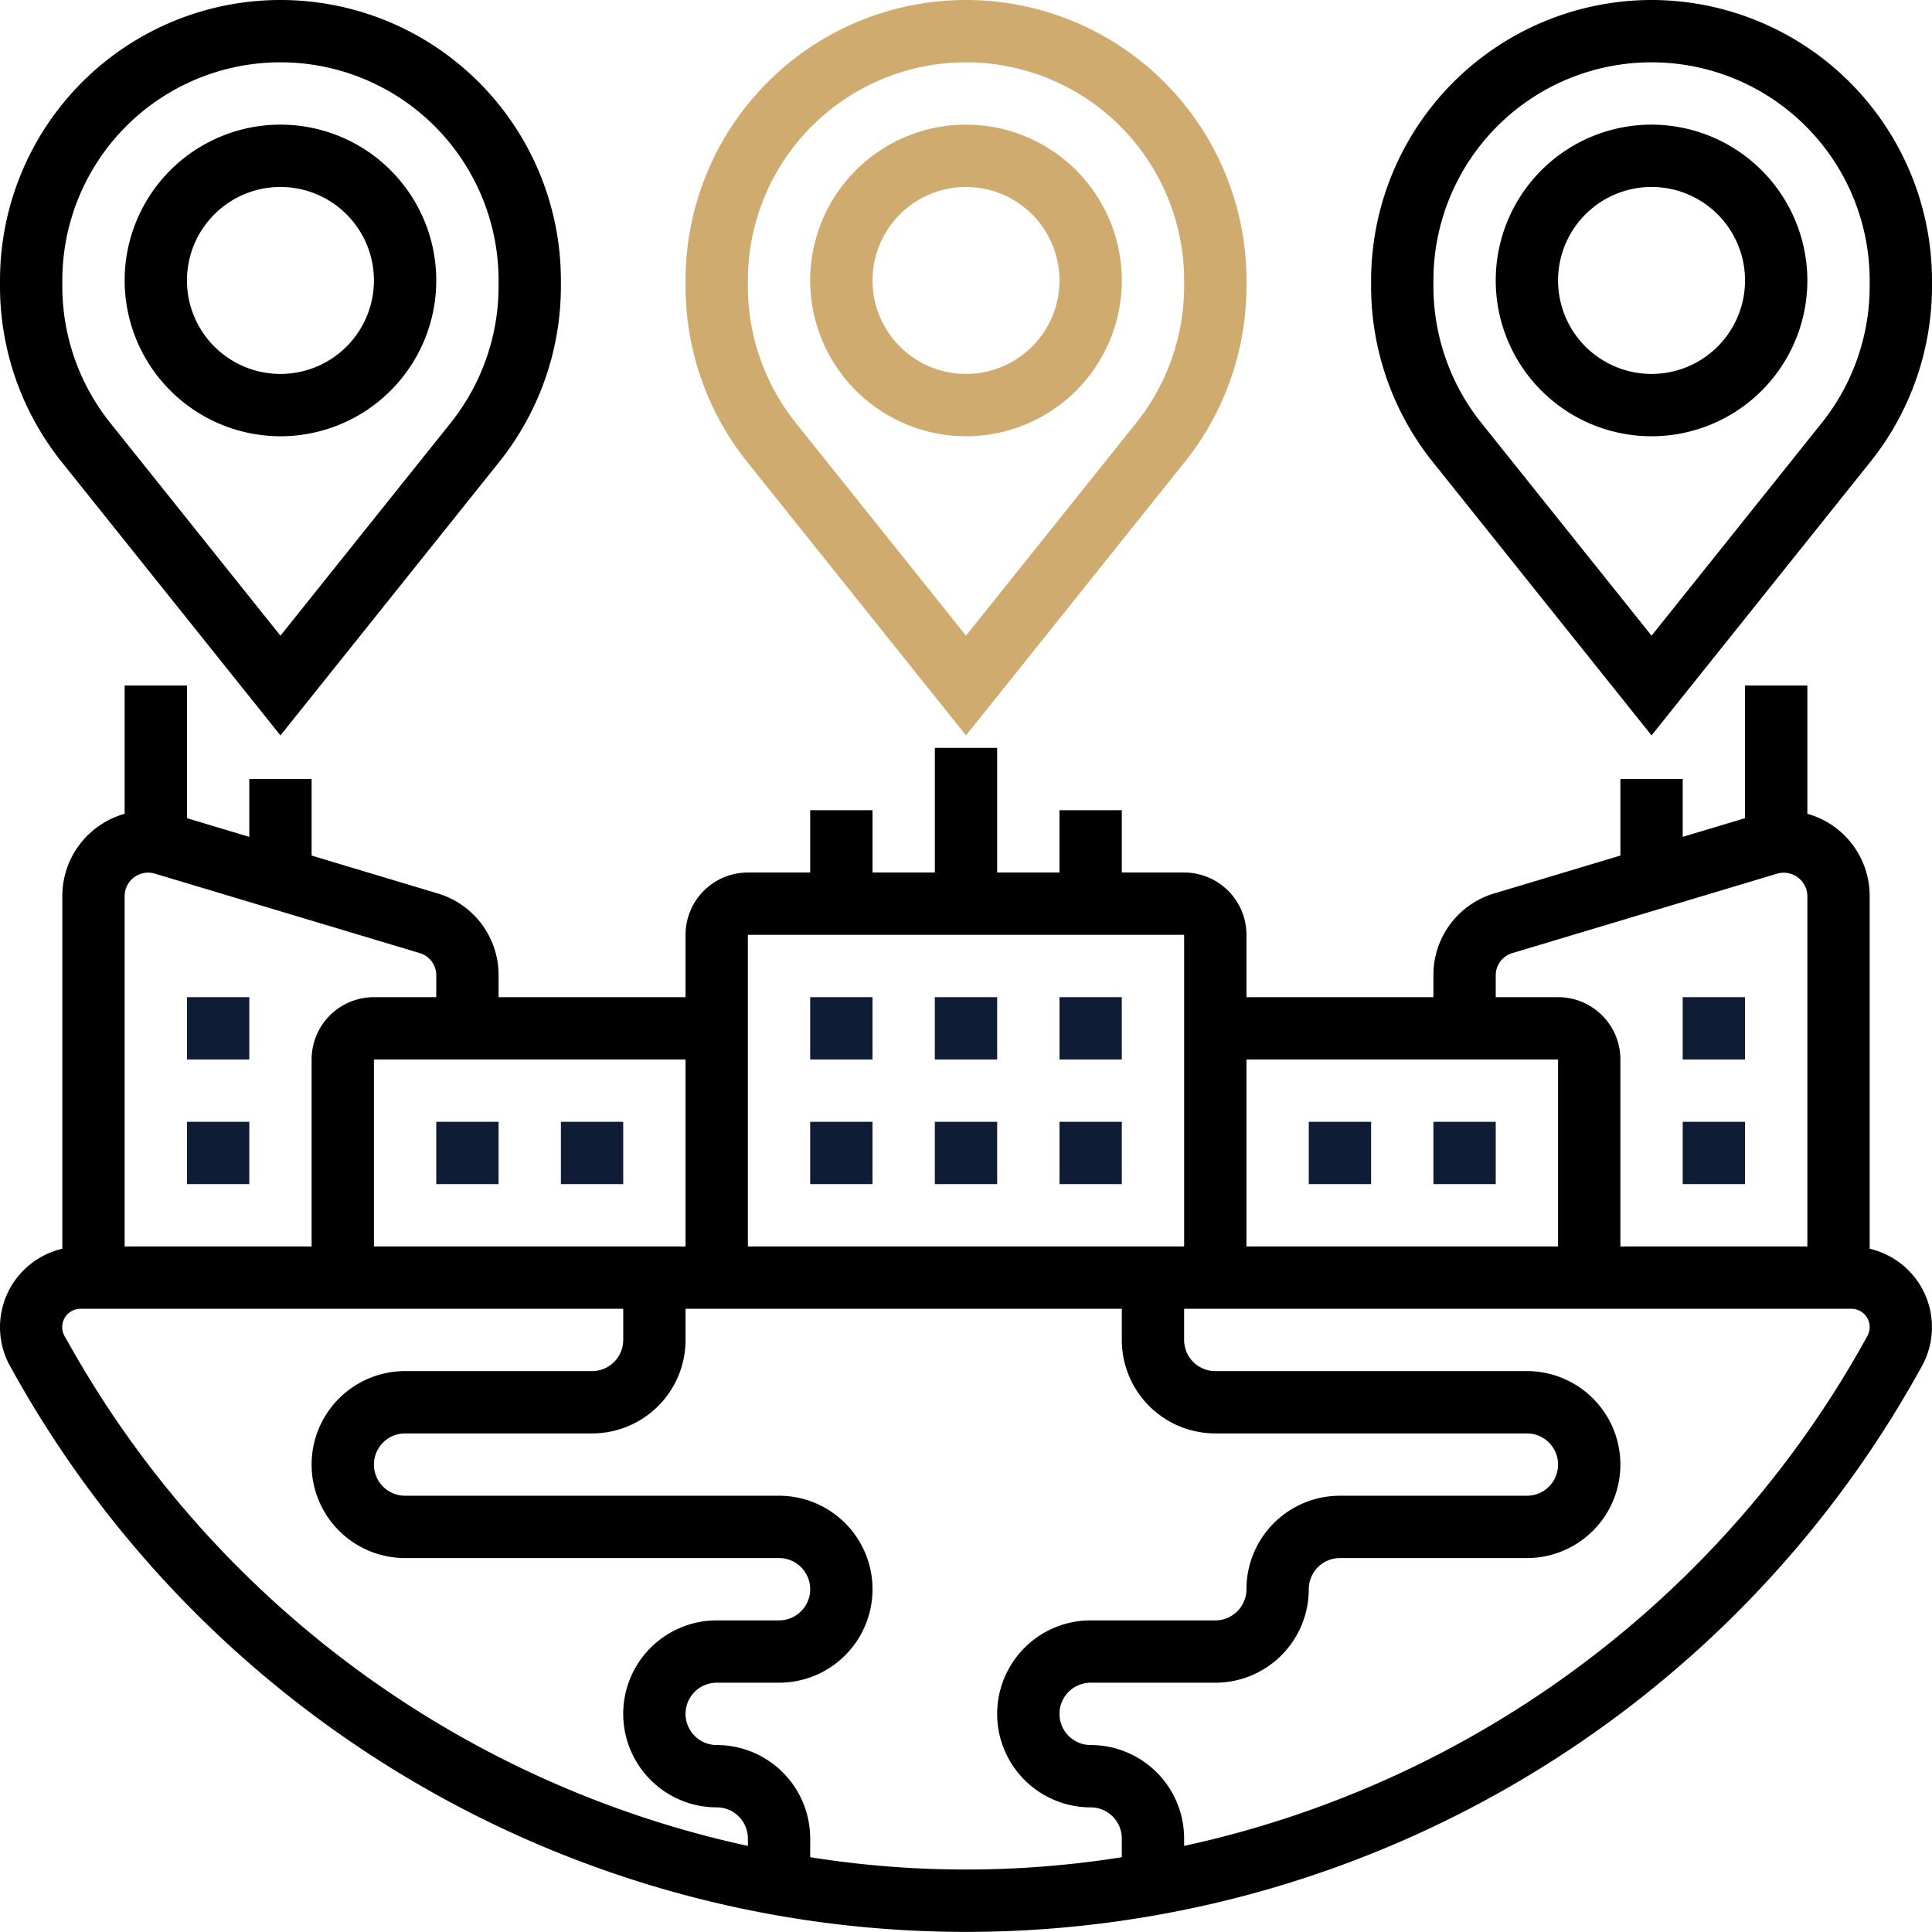 <svg id="branch" xmlns="http://www.w3.org/2000/svg" width="62" height="62" viewBox="0 0 62 62">
  <path id="Path_186" data-name="Path 186" d="M31,14a5,5,0,1,0-5-5A5.006,5.006,0,0,0,31,14Zm0-8a3,3,0,1,1-3,3A3,3,0,0,1,31,6Z" fill="#cfab6f"/>
  <path id="Path_187" data-name="Path 187" d="M31,23.6l7.028-8.785A9.029,9.029,0,0,0,40,9.194V9A9,9,0,0,0,22,9v.194a9.029,9.029,0,0,0,1.972,5.622ZM24,9A7,7,0,0,1,38,9v.194a7.027,7.027,0,0,1-1.534,4.373L31,20.4l-5.466-6.833A7.022,7.022,0,0,1,24,9.194Z" fill="#cfab6f"/>
  <path id="Path_188" data-name="Path 188" d="M53,4a5,5,0,1,0,5,5A5.006,5.006,0,0,0,53,4Zm0,8a3,3,0,1,1,3-3A3,3,0,0,1,53,12Z"/>
  <path id="Path_189" data-name="Path 189" d="M53,0a9.011,9.011,0,0,0-9,9v.194a9.029,9.029,0,0,0,1.972,5.622L53,23.6l7.028-8.785A9.029,9.029,0,0,0,62,9.194V9A9.011,9.011,0,0,0,53,0Zm7,9.194a7.027,7.027,0,0,1-1.534,4.373L53,20.4l-5.466-6.833A7.022,7.022,0,0,1,46,9.194V9A7,7,0,0,1,60,9Z"/>
  <path id="Path_190" data-name="Path 190" d="M9,14A5,5,0,1,0,4,9,5.006,5.006,0,0,0,9,14ZM9,6A3,3,0,1,1,6,9,3,3,0,0,1,9,6Z"/>
  <path id="Path_191" data-name="Path 191" d="M9,23.6l7.028-8.785A9.029,9.029,0,0,0,18,9.194V9A9,9,0,0,0,0,9v.194a9.028,9.028,0,0,0,1.972,5.622ZM2,9A7,7,0,0,1,16,9v.194a7.027,7.027,0,0,1-1.534,4.373L9,20.4,3.534,13.566A7.022,7.022,0,0,1,2,9.194Z"/>
  <path id="Path_192" data-name="Path 192" d="M60,40.074V28.744a2.74,2.74,0,0,0-2-2.629V22H56v4.256l-2,.6V25H52v2.456L47.955,28.67A2.727,2.727,0,0,0,46,31.3V32H40V30a2,2,0,0,0-2-2H36V26H34v2H32V24H30v4H28V26H26v2H24a2,2,0,0,0-2,2v2H16v-.7a2.729,2.729,0,0,0-1.956-2.629L10,27.456V25H8v1.856l-2-.6V22H4v4.116a2.74,2.74,0,0,0-2,2.629V40.074A2.583,2.583,0,0,0,.326,43.846L.413,44a34.991,34.991,0,0,0,61.174,0l.088-.158A2.583,2.583,0,0,0,60,40.074ZM48,31.3a.74.74,0,0,1,.53-.713l8.513-2.554a.759.759,0,0,1,.957.713V40H52V34a2,2,0,0,0-2-2H48ZM50,34v6H40V34ZM24,30H38V40H24V30ZM22,40H12V34H22ZM4.958,28.032l8.511,2.553A.74.74,0,0,1,14,31.3V32H12a2,2,0,0,0-2,2v6H4V28.744A.756.756,0,0,1,4.958,28.032Zm-2.8,15-.087-.157A.588.588,0,0,1,2.588,42H20v1a1,1,0,0,1-1,1H13a3,3,0,1,0,0,6H25a1,1,0,0,1,0,2H23a3,3,0,1,0,0,6,1,1,0,0,1,1,1v.237A33.006,33.006,0,0,1,2.161,43.031ZM26,59.6V59a3,3,0,0,0-3-3,1,1,0,0,1,0-2h2a3,3,0,1,0,0-6H13a1,1,0,0,1,0-2h6a3,3,0,0,0,3-3V42H36v1a3,3,0,0,0,3,3H49a1,1,0,0,1,0,2H43a3,3,0,0,0-3,3,1,1,0,0,1-1,1H35a3,3,0,0,0,0,6,1,1,0,0,1,1,1v.6a31.843,31.843,0,0,1-10,0ZM59.926,42.874l-.087.157A33.006,33.006,0,0,1,38,59.237V59a3,3,0,0,0-3-3,1,1,0,0,1,0-2h4a3,3,0,0,0,3-3,1,1,0,0,1,1-1h6a3,3,0,1,0,0-6H39a1,1,0,0,1-1-1V42H59.412a.588.588,0,0,1,.514.874Z"/>
  <path id="Path_193" data-name="Path 193" d="M14,36h2v2H14Z" fill="#0e1c35"/>
  <path id="Path_194" data-name="Path 194" d="M18,36h2v2H18Z" fill="#0e1c35"/>
  <path id="Path_195" data-name="Path 195" d="M26,32h2v2H26Z" fill="#0e1c35"/>
  <path id="Path_196" data-name="Path 196" d="M30,32h2v2H30Z" fill="#0e1c35"/>
  <path id="Path_197" data-name="Path 197" d="M26,36h2v2H26Z" fill="#0e1c35"/>
  <path id="Path_198" data-name="Path 198" d="M30,36h2v2H30Z" fill="#0e1c35"/>
  <path id="Path_199" data-name="Path 199" d="M34,32h2v2H34Z" fill="#0e1c35"/>
  <path id="Path_200" data-name="Path 200" d="M34,36h2v2H34Z" fill="#0e1c35"/>
  <path id="Path_201" data-name="Path 201" d="M6,36H8v2H6Z" fill="#0e1c35"/>
  <path id="Path_202" data-name="Path 202" d="M6,32H8v2H6Z" fill="#0e1c35"/>
  <path id="Path_203" data-name="Path 203" d="M46,36h2v2H46Z" fill="#0e1c35"/>
  <path id="Path_204" data-name="Path 204" d="M42,36h2v2H42Z" fill="#0e1c35"/>
  <path id="Path_205" data-name="Path 205" d="M54,36h2v2H54Z" fill="#0e1c35"/>
  <path id="Path_206" data-name="Path 206" d="M54,32h2v2H54Z" fill="#0e1c35"/>
</svg>
